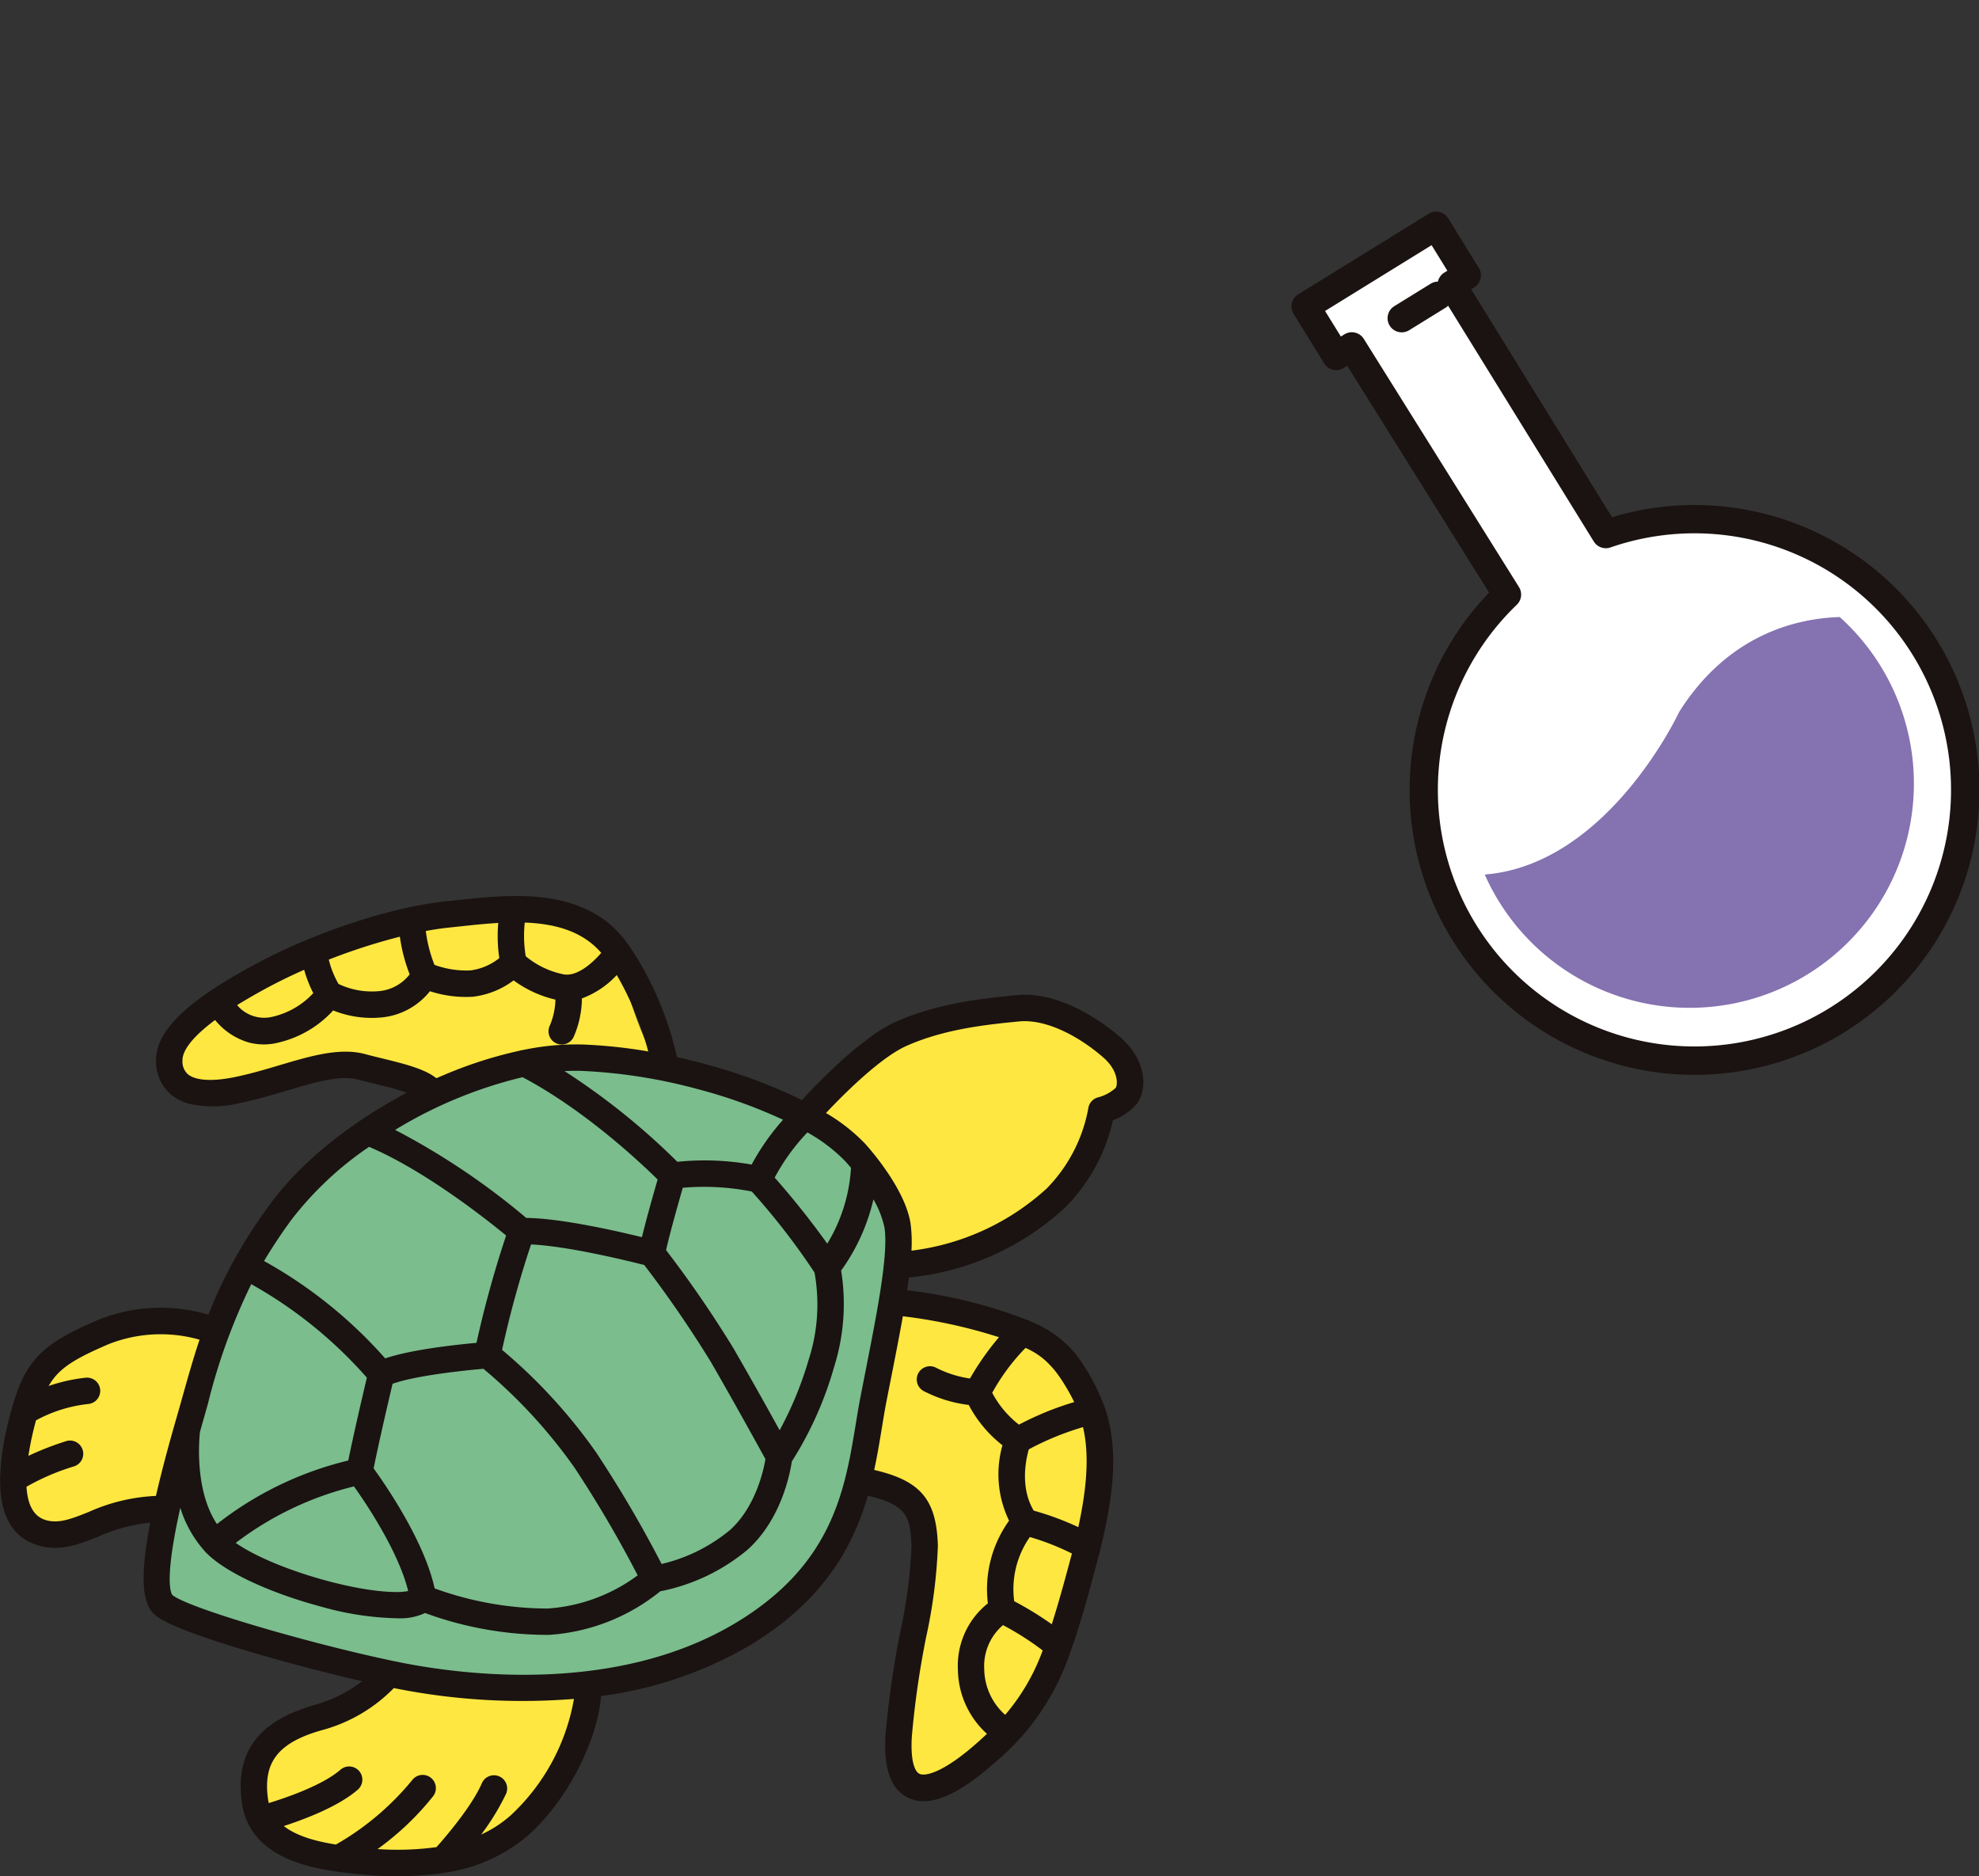 <svg xmlns="http://www.w3.org/2000/svg" width="208.592" height="197.755"><rect width="100%" height="100%" fill="#333333" stroke="none"/><defs><clipPath id="a"><path data-name="長方形 14666" fill="none" d="M0 0h88.334v153.465H0z"/></clipPath></defs><g data-name="グループ 13963"><g data-name="グループ 13324"><path data-name="パス 32662" d="M91.762 136.652c7.67 1.4 15.987 2.765 20.118 8.731a22.087 22.087 0 012.734 19.989c-2.285 7.012-6.715 18.113-11.707 20.173s-7.473 3.689-8.394.524 2.684-17.28 1.863-22.155 1.917-5.629-4.858-7.216.244-20.046.244-20.046z" fill="#ffe741"/><path data-name="パス 32663" d="M68.682 111.162c-4.971-10.715-1.963-13.328-10.767-15.243s-26.048 2.548-30.618 6.9-7.985 6.212-8.15 7.572-2.6 5.023 3.1 5.057 12.522-4.261 16.906-2.283 7.592 3.288 7.592 3.288z" fill="#ffe741"/><path data-name="パス 32664" d="M25.594 141.094c-7.96-1.9-13.06-2.623-16.973.148s-6.876 1.984-6.87 8.336.735 10.778 1.42 11.383 2.2 2.068 5.351.574 9.616-2.736 9.616-2.736z" fill="#ffe741"/><path data-name="パス 32665" d="M40.767 175.606c7.789.163 21.115 1.8 21.115 1.8s.543 3.532-2.206 8.3-6.063 10.245-13.906 10.911-15.047.873-16.818-3.62-3.054-8.43.4-10.266 6.876-1.984 8.587-3.645a20.245 20.245 0 002.828-3.48z" fill="#ffe741"/><path data-name="パス 32666" d="M84.797 117.446c3.528-3.72 4.865-10.349 15.381-10.1s14.3-2 16.87 3.421.152 6.6-.4 7.091-4.384 5.324-4.472 7.279-.276 1.832-4.543 5.142-12.058 4.136-12.058 4.136z" fill="#ffe741"/><path data-name="パス 32667" d="M84.794 117.443c10.414 3.824 10.778 16.973 10.778 16.973a67.735 67.735 0 01-2.989 10.285c-.652 7.235-5.45 19.719-5.45 19.719a31.411 31.411 0 01-23.207 12.463c-6.83.483-21.929-.32-21.929-.32s-24.492-5.38-25.15-7.315-.691-9.044-.691-9.044l5.976-21.311s9.994-16.812 21.4-23.765c3.833-4.236 25.146-3.975 25.146-3.975l9.464 4.622z" fill="#7bbd8d"/><path data-name="パス 32668" d="M116.17 148.371a21.693 21.693 0 00-2.943-5.424 11.44 11.44 0 00-4.654-3.4 1.119 1.119 0 00-.339-.15 51.12 51.12 0 00-12.916-3.166q.144-.937.253-1.809a27.966 27.966 0 0016.511-7.323 18.527 18.527 0 005-9.213 5.818 5.818 0 002.534-1.69c1.141-1.531.846-4.413-1.619-6.588-1.32-1.166-6.007-4.933-10.853-4.451-3.461.345-8.2.817-12.628 2.788-3.567 1.59-8.294 6.542-9.928 8.325a56.022 56.022 0 00-10.228-3.831 66.248 66.248 0 00-3.225-.794 34 34 0 00-5.046-11.822h0c-.2-.269-.395-.535-.6-.792-2.885-3.557-7.2-4.357-11.365-4.322a.394.394 0 00-.071 0c-2.016.021-4 .232-5.769.424l-1.245.132c-5.681.583-13.668 3.206-19.872 6.527-7.216 3.862-10.441 6.928-10.454 9.94a4.273 4.273 0 001.506 3.467 4.835 4.835 0 001.851.913 11.617 11.617 0 005.23-.111c1.715-.355 3.338-.838 4.908-1.3 3.027-.9 5.639-1.673 7.6-1.151.648.171 1.295.33 1.924.485a30.56 30.56 0 013.8 1.1c-5.923 3.039-11.375 7.248-14.755 11.814a54.231 54.231 0 00-3.893 6.018l-.006.013v.006a46.27 46.27 0 00-2.749 5.915 17.316 17.316 0 00-11.7.472c-6.275 2.7-7.745 4.355-9.257 10.4a27.107 27.107 0 00-.9 6.047 1.077 1.077 0 000 .284c.01 3.674 1.341 5.888 3.99 6.592 2.153.572 4.027-.175 6.011-.967a17.607 17.607 0 015.886-1.514c-1.37 6.918-.662 8.923.349 9.815 1.51 1.333 8.449 3.517 15.162 5.3l.238.063c2.408.637 4.773 1.22 6.845 1.69a14.782 14.782 0 01-5.5 2.872c-.556.157-1.069.332-1.56.516-4.745 1.78-6.638 4.881-5.915 9.664a6.682 6.682 0 00.727 2.2h0c1.226 2.279 3.661 3.469 6.126 4.123.215.059.432.109.648.159a35.245 35.245 0 004.656.677 33.9 33.9 0 009.023-.169.408.408 0 00.069-.015 16.867 16.867 0 008.443-3.82c4.524-4.052 7.413-10.548 7.636-14.748a41.356 41.356 0 0015.778-5.32c7.8-4.7 10.867-10.423 12.407-15.868 4.466.98 4.936 2.356 5.044 5.654a53.3 53.3 0 01-1.2 9.115 99.29 99.29 0 00-1.544 10.786c-.211 3.392.535 5.529 2.216 6.348a3.46 3.46 0 00.606.226c2.022.537 4.746-.748 8.294-3.906a25.43 25.43 0 007.881-11.571 1.242 1.242 0 00.067-.184c.9-2.506 1.736-5.5 2.745-9.3 2.028-7.634 2.116-12.235.8-16.085zm-96.679-1.1c-.215.762-.432 1.535-.66 2.325-.95 3.288-1.661 6.03-2.187 8.336a19.1 19.1 0 00-7.214 1.688c-1.767.706-3.16 1.262-4.589.883-1.447-.386-2.216-1.706-2.314-3.933a24.385 24.385 0 015.205-2.252 1.134 1.134 0 10-.7-2.158 31.358 31.358 0 00-4.363 1.742 32.058 32.058 0 01.7-3.582c.067-.272.134-.522.2-.773a15.026 15.026 0 015.7-1.811 1.134 1.134 0 10-.246-2.254 17.617 17.617 0 00-4.43 1.082c1.1-2.344 2.751-3.392 6.736-5.109a15.189 15.189 0 0110.034-.413c-.694 2.043-1.271 4.088-1.872 6.229zm65.564-28.224a17.494 17.494 0 014.246 3.2l.006.006c.173.19.4.451.654.758a17.518 17.518 0 01-2.751 8.543 88.145 88.145 0 00-5.869-7.39 21.973 21.973 0 013.714-5.122zm-45.949 35.8c.579-2.922 1.677-7.592 2.051-9.178 2.283-.875 7.471-1.454 9.884-1.652a54.793 54.793 0 019.716 10.523 124.277 124.277 0 016.786 11.59 18.233 18.233 0 01-9.8 3.68 35.371 35.371 0 01-12.154-2.185c-1.055-5.069-5.295-11.154-6.483-12.781zm4.23 13.058a6.544 6.544 0 01-1.729.163c-4.7-.048-13.5-2.671-17.194-5.426a34.126 34.126 0 0113.006-6.256c1.246 1.738 4.945 7.158 5.915 11.517zm19.305-14.634a56.172 56.172 0 00-10.007-10.886 107.453 107.453 0 013.156-11.475c3.908.121 10.619 1.782 12.265 2.2a120.572 120.572 0 017.083 10.3c2.262 3.9 5.082 9.019 5.811 10.349-.188 1.161-1.021 5.18-3.839 7.716a17.846 17.846 0 01-7.513 3.678 127.062 127.062 0 00-6.956-11.882zm14.456-11a119.823 119.823 0 00-7.168-10.435c.414-1.9 1.406-5.383 1.84-6.876a26 26 0 017.607.4 73.32 73.32 0 016.721 8.672 19.2 19.2 0 01-.627 9.41 37.8 37.8 0 01-3.294 7.853 512.342 512.342 0 00-5.079-9.024zm-3.57-27.74a53.907 53.907 0 019.437 3.413 24.359 24.359 0 00-3.6 5.1 27.9 27.9 0 00-8.064-.311 72.712 72.712 0 00-12.593-10.028 21.11 21.11 0 012.569-.084 56.256 56.256 0 0112.251 1.909zm-9.817-14.088c-.969 1.168-2.774 2.849-4.4 2.506a9.332 9.332 0 01-4.136-2.016 13.531 13.531 0 01-.092-3.954c3.334.092 6.513.869 8.629 3.463zm-16.442-2.922q.611-.063 1.259-.134c1.364-.148 2.814-.3 4.276-.376a15.961 15.961 0 00.1 4.092 6.427 6.427 0 01-3.275 1.443 10.038 10.038 0 01-4.031-.641 14.749 14.749 0 01-1-3.979c.937-.18 1.837-.32 2.671-.406zm-4.9.892a17.057 17.057 0 001.107 4.332 4.885 4.885 0 01-3.323 1.968 8.418 8.418 0 01-4.656-.8 10.055 10.055 0 01-1.142-2.922 63.408 63.408 0 018.016-2.579zm-14.134 5.377a55.446 55.446 0 014-1.924 12.644 12.644 0 001.1 2.859 8.723 8.723 0 01-4.545 2.7 3.976 3.976 0 01-4.177-1.548 63.857 63.857 0 013.622-2.087zm12.039 8.037c-.616-.15-1.249-.3-1.882-.474-2.58-.685-5.617.215-8.831 1.17-1.525.453-3.1.921-4.723 1.255-2.456.512-4.3.391-5.186-.334a2.038 2.038 0 01-.673-1.7c0-.944.771-2.421 3.743-4.585a6.875 6.875 0 003.582 2.481 5.953 5.953 0 003.043-.01 11.044 11.044 0 005.7-3.43 10.628 10.628 0 005.387.762 7.145 7.145 0 004.792-2.782 12 12 0 004.583.627 8.6 8.6 0 004.326-1.79 11.789 11.789 0 004.672 2.145 7.786 7.786 0 01-.616 3.047 1.133 1.133 0 00.518 1.516 1.153 1.153 0 00.209.079 1.133 1.133 0 001.308-.6 10.125 10.125 0 00.852-4.146 9.2 9.2 0 003.973-2.719 33.049 33.049 0 013.626 8.816 52.592 52.592 0 00-7.329-.8 26.9 26.9 0 00-6.2.583 1.188 1.188 0 00-.282.058 44.364 44.364 0 00-8.9 2.966c-1.176-1.013-3.215-1.526-5.69-2.134zm14.834 1.443c6.724 3.517 12.822 9.32 14.5 10.982-.384 1.322-1.262 4.386-1.755 6.471-2.565-.637-8.764-2.074-12.476-2.084a75.374 75.374 0 00-14.253-9.52 46.934 46.934 0 0113.986-5.848zm-24.5 15.024a35.485 35.485 0 018.265-7.7c6.04 2.525 12.8 7.916 14.777 9.554a111.5 111.5 0 00-3.214 11.64c-2.118.186-7.162.712-9.913 1.7a48.068 48.068 0 00-13.048-10.471 52.928 52.928 0 013.131-4.722zm-9.6 21.925c.23-.794.447-1.573.664-2.337a62.846 62.846 0 014.7-12.879 46.547 46.547 0 0112.58 10.143c-.368 1.552-1.418 6.015-2.02 9.017a35.8 35.8 0 00-14.12 6.861c-2.644-3.693-2.066-9.464-1.986-10.153l.184-.651zm32.941 41.373a12.735 12.735 0 01-4.041 2.392 24.988 24.988 0 003.2-5.013 1.134 1.134 0 10-2.082-.9c-1.086 2.523-4 5.88-4.886 6.874a30.7 30.7 0 01-7.079.161 29.218 29.218 0 006.37-5.907 1.134 1.134 0 10-1.792-1.389 29.145 29.145 0 01-8.181 6.888c-2.5-.388-4.7-1.049-6.066-2.323 2.185-.687 6.032-2.076 8.158-3.931a1.134 1.134 0 00-1.491-1.709c-1.992 1.738-6.063 3.093-7.91 3.647a4.779 4.779 0 01-.138-.6c-.616-4.09 1.078-6.31 5.85-7.657a16.35 16.35 0 007.567-4.472c.086.017.18.038.263.054a67.876 67.876 0 0019.116 1.086 22.135 22.135 0 01-6.856 12.8zm23.761-20.321c-12.764 7.695-29.127 5.512-35.568 4.215-8.568-1.721-22.5-5.719-24.135-7.164-.238-.211-1.094-1.625.982-10.466a12.077 12.077 0 002.841 5.539v.006h0l.019.019c2.133 2.231 7.193 4.388 12.07 5.683a31.062 31.062 0 008.232 1.222 5.786 5.786 0 002.638-.581 37.277 37.277 0 0013.046 2.327 20.46 20.46 0 0011.644-4.576 20.26 20.26 0 009.147-4.338c3.5-3.146 4.407-7.947 4.589-9.2a37.542 37.542 0 004.436-9.879 21.862 21.862 0 00.735-10.216 20.6 20.6 0 003.557-8.113 10.322 10.322 0 011.552 3.67c.407 2.912-.792 8.975-2.059 15.4l-.453 2.31c-.19.963-.355 1.968-.524 3-1.153 7.002-2.454 14.942-12.749 21.142zm18.025-42.161c-.522-3.745-4.545-8.163-4.758-8.4a18.762 18.762 0 00-4.328-3.327c1.809-1.936 5.875-6.072 8.789-7.371 4.094-1.823 8.624-2.275 11.933-2.6 3.125-.311 6.763 1.807 9.128 3.893 1.688 1.491 1.615 3.11 1.3 3.532a4.661 4.661 0 01-2.016 1.09 1.135 1.135 0 00-.817.94 16.467 16.467 0 01-4.459 8.595 26.023 26.023 0 01-14.715 6.661 15.408 15.408 0 00-.057-3.013zm12.3 12.661a8.634 8.634 0 013.342 2.481 21.941 21.941 0 012.214 3.7 31.972 31.972 0 00-6.216 2.523 10.662 10.662 0 01-3.085-3.666 22.047 22.047 0 013.745-5.038zm-4.839 42.1c-3.453 3.072-5.568 3.739-6.4 3.334-.742-.361-1.086-1.88-.944-4.167a95.714 95.714 0 011.512-10.523 53.436 53.436 0 001.234-9.6c-.161-4.766-1.719-6.652-6.761-7.776.355-1.6.612-3.164.857-4.649.165-1.011.326-1.993.51-2.935l.455-2.306c.474-2.4.925-4.689 1.293-6.79a54.406 54.406 0 0110.795 2.369 28.294 28.294 0 00-3.367 4.756 11.667 11.667 0 01-3.81-1.172 1.134 1.134 0 10-1.069 2 13.773 13.773 0 004.775 1.439 12.882 12.882 0 003.685 4.395 10.958 10.958 0 00.7 8.073 12.11 12.11 0 00-2.26 8.8 8.137 8.137 0 00-3.175 6.9 9.019 9.019 0 003.183 6.73 31.91 31.91 0 01-1.213 1.122zm2.78-2.751a6.8 6.8 0 01-2.49-5.144 5.928 5.928 0 012.2-4.984 30.589 30.589 0 014.524 2.887 22.2 22.2 0 01-4.234 7.245zm7.229-17.19c-.819 3.083-1.518 5.585-2.208 7.7a34.3 34.3 0 00-4.332-2.682 9.846 9.846 0 011.779-7.233 27.019 27.019 0 014.842 1.9c-.027.108-.051.211-.081.319zm-4.42-4.48c-1.615-2.619-.881-5.8-.564-6.853a29.866 29.866 0 016.12-2.49c.677 2.665.656 6.066-.5 11.241a29.636 29.636 0 00-5.056-1.894z" fill="#1a1311" stroke="#1a1311" stroke-linecap="round" stroke-linejoin="round" stroke-width=".517"/></g><g data-name="グループ 13323"><g data-name="グループ 5909" transform="translate(120.258)" clip-path="url(#a)"><g data-name="グループ 5908"><g data-name="グループ 5906"><path data-name="パス 32733" d="M38.587 62.673l-16.36-26.162-1.639 1.013-3.231-5.23 13.762-8.5 3.231 5.23-1.593.984L49.001 56.3a28.535 28.535 0 11-10.415 6.374z" fill="#fff"/><path data-name="パス 32734" d="M74.137 108.812A30.031 30.031 0 0049.655 54.52L34.808 30.495l.325-.2a1.492 1.492 0 00.485-2.051l-3.231-5.23a1.49 1.49 0 00-2.051-.484l-13.762 8.5a1.49 1.49 0 00-.484 2.051l3.23 5.23a1.491 1.491 0 002.051.484l.378-.233 14.945 23.9a30.032 30.032 0 0037.443 46.354zM32.299 28.538l-.325.2a1.49 1.49 0 00-.484 2.051l16.243 26.292a1.491 1.491 0 001.757.624 27.045 27.045 0 11-9.875 6.043 1.49 1.49 0 00.233-1.865l-16.357-26.16a1.491 1.491 0 00-2.047-.479l-.371.23-1.665-2.694 11.227-6.937z" fill="#1a1311"/></g><path data-name="パス 32735" d="M28.288 34.798l3.834-2.368a1.49 1.49 0 00-1.566-2.535l-3.834 2.368a1.49 1.49 0 101.566 2.535z" fill="#1a1311"/><g data-name="グループ 5907"><path data-name="パス 32736" d="M56.737 75.032c5.194-8.224 12.467-9.855 16.919-9.992a23.633 23.633 0 11-37.419 27.144c13.025-1.037 20.5-17.152 20.5-17.152z" fill="#8572b0"/></g></g></g></g></g></svg>